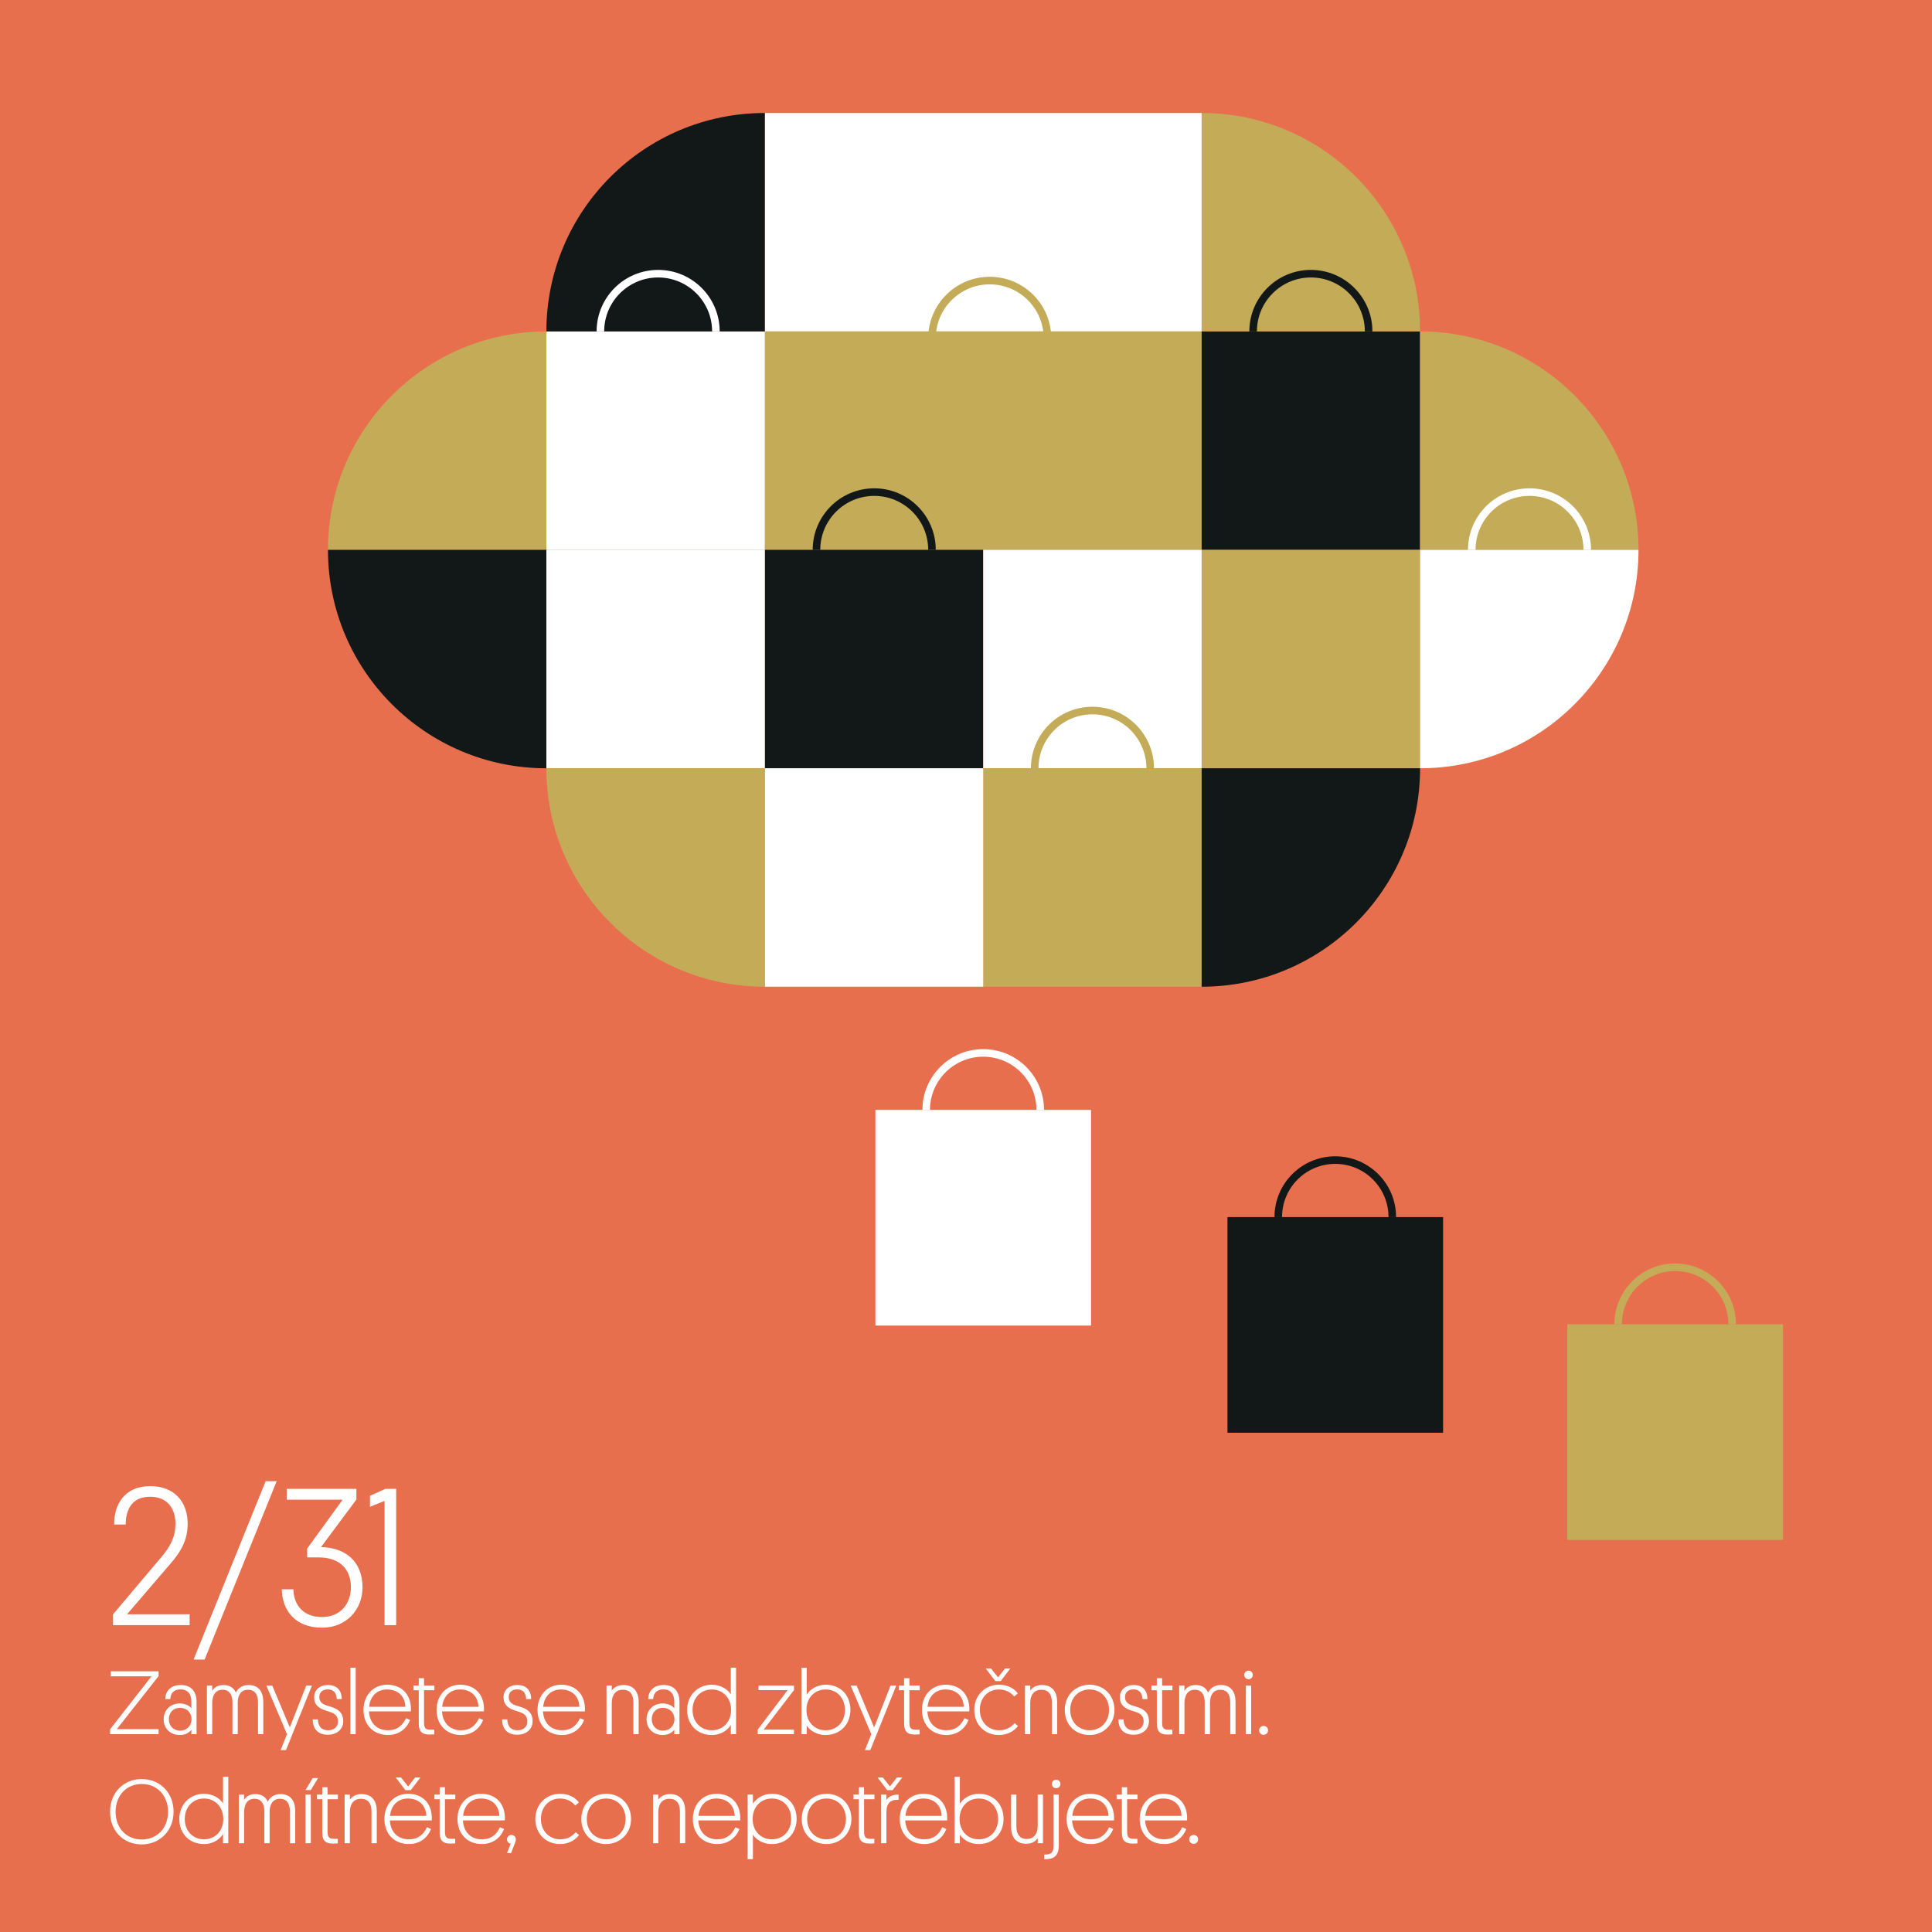 <svg xmlns="http://www.w3.org/2000/svg" xmlns:xlink="http://www.w3.org/1999/xlink" xmlns:inkscape="http://www.inkscape.org/namespaces/inkscape" width="255.118" height="255.118" viewBox="0 0 255.118 255.118"><rect x="0" y="0" width="255.118" height="255.118" fill="#333333" stroke="none"/><defs><clipPath id="clip_0"><path transform="matrix(1,0,0,-1,0,255.118)" d="M0 0H255.118V255.118H0Z"></path></clipPath><path id="font_1_10" d="M.418 0V.055H.1L.318 .309C.377 .376 .408 .436 .408 .515 .408 .623 .343 .706 .218 .706 .085 .706 .033 .609 .035 .511H.093C.094 .574 .115 .652 .218 .652 .304 .652 .346 .593 .346 .515 .346 .451 .322 .401 .274 .345L.029 .055V0H.418Z"></path><path id="font_1_7" d="M.432 .731H.376L.01-.175H.066L.432 .731Z"></path><path id="font_1_11" d="M.15 .344H.208C.313 .344 .372 .287 .372 .192 .372 .108 .318 .041 .225 .041 .135 .041 .082 .097 .08 .182H.021C.023 .08 .084-.013 .226-.013 .346-.013 .431 .076 .431 .192 .431 .33 .336 .395 .22 .396L.4 .638V.692H.046V.637H.33L.15 .389V.344Z"></path><path id="font_1_9" d="M.146 .692H.091L.013 .657V.601L.087 .631V0H.146V.692Z"></path><path id="font_1_32" d="M.564 0V.055H.104L.564 .639V.692H.038V.637H.486L.03 .053V0H.564Z"></path><path id="font_1_33" d="M.031 .164C.031 .058 .108-.009 .209-.009 .269-.009 .311 .016 .336 .049V0H.393V.353C.393 .468 .336 .541 .218 .541 .105 .541 .05 .471 .049 .386H.104C.106 .442 .136 .493 .216 .493 .293 .493 .336 .445 .336 .356V.285C.315 .312 .269 .338 .209 .338 .103 .338 .031 .264 .031 .164M.088 .164C.088 .236 .135 .29 .211 .29 .285 .29 .338 .236 .338 .164 .338 .092 .285 .039 .212 .039 .137 .039 .088 .093 .088 .164Z"></path><path id="font_1_44" d="M.397 .35C.398 .434 .437 .489 .51 .489 .586 .489 .62 .436 .62 .35V0H.678V.356C.678 .459 .633 .541 .516 .541 .446 .541 .401 .505 .376 .458 .357 .503 .315 .541 .239 .541 .173 .541 .136 .51 .116 .476V.535H.058V0H.116V.339C.116 .43 .153 .489 .23 .489 .305 .489 .339 .435 .339 .349V0H.397V.35Z"></path><path id="font_1_54" d="M.214-.175 .5 .535H.437L.256 .074 .063 .535H-.002L.225 0 .155-.175H.214Z"></path><path id="font_1_49" d="M.093 .409C.093 .463 .131 .493 .187 .493 .251 .493 .282 .452 .285 .386H.34C.339 .467 .3 .541 .188 .541 .098 .541 .036 .488 .036 .406 .036 .35 .058 .307 .122 .276 .156 .26 .192 .253 .226 .239 .269 .222 .298 .196 .298 .139 .298 .075 .247 .042 .19 .043 .106 .044 .079 .097 .077 .163H.02C.02 .072 .066-.006 .187-.006 .282-.006 .356 .05 .356 .143 .356 .221 .318 .263 .252 .29 .215 .305 .185 .309 .152 .324 .113 .342 .093 .366 .093 .409Z"></path><path id="font_1_43" d="M.116 .731H.058V0H.116V.731Z"></path><path id="font_1_37" d="M.549 .251C.55 .262 .55 .277 .55 .284 .546 .445 .442 .544 .289 .544 .137 .544 .028 .429 .028 .267 .028 .102 .138-.009 .297-.009 .42-.009 .503 .062 .541 .156L.496 .176C.456 .093 .398 .043 .297 .043 .175 .043 .095 .123 .088 .251H.549M.287 .492C.4 .492 .484 .424 .489 .301H.09C.102 .422 .18 .492 .287 .492Z"></path><path id="font_1_50" d="M.126 .616H.068V.535H.01V.484H.068V.124C.068 .042 .09-.004 .188-.004 .205-.004 .226-.003 .239-.002V.049H.194C.133 .049 .126 .08 .126 .134V.484H.24V.535H.126V.616Z"></path><path id="font_1_1" d="M0 0Z"></path><path id="font_1_45" d="M.354 0H.412V.354C.412 .458 .364 .541 .244 .541 .176 .541 .133 .507 .116 .479V.535H.058V0H.116V.344C.116 .431 .158 .489 .238 .489 .317 .489 .354 .437 .354 .349V0Z"></path><path id="font_1_36" d="M.509 0H.567V.731H.509V.438C.473 .497 .393 .544 .3 .544 .145 .544 .028 .427 .028 .267 .028 .102 .142-.009 .3-.009 .413-.009 .485 .057 .509 .104V0M.088 .267C.088 .398 .177 .492 .3 .492 .423 .492 .512 .398 .512 .267 .512 .135 .423 .043 .3 .043 .177 .043 .088 .135 .088 .267Z"></path><path id="font_1_55" d="M.423 .485V.535H.033V.485H.353L.024 .05V0H.423V.05H.089L.423 .485Z"></path><path id="font_1_34" d="M.113 .267C.113 .398 .201 .492 .325 .492 .449 .492 .537 .398 .537 .267 .537 .135 .449 .043 .325 .043 .201 .043 .113 .135 .113 .267M.116 .095C.139 .057 .209-.009 .324-.009 .488-.009 .597 .111 .597 .268 .597 .433 .483 .544 .326 .544 .224 .544 .151 .489 .116 .435V.731H.058V0H.116V.095Z"></path><path id="font_2_67" d="M.299 .043C.18 .043 .087 .135 .087 .267 .087 .396 .174 .492 .297 .492 .374 .492 .427 .459 .465 .415L.505 .448C.476 .49 .41 .544 .298 .544 .142 .544 .026 .425 .026 .267 .026 .109 .137-.009 .298-.009 .406-.009 .475 .047 .507 .09L.471 .121C.43 .077 .38 .043 .299 .043M.317 .584 .423 .723H.365L.288 .625 .21 .723H.152L.258 .584H.317Z"></path><path id="font_1_46" d="M.088 .267C.088 .398 .177 .492 .301 .492 .425 .492 .515 .397 .515 .267 .515 .135 .424 .043 .301 .043 .177 .043 .088 .135 .088 .267M.028 .267C.028 .1 .147-.009 .3-.009 .452-.009 .575 .105 .575 .267 .575 .43 .455 .544 .302 .544 .15 .544 .028 .433 .028 .267Z"></path><path id="font_1_40" d="M.116 .535H.058V0H.116V.535M.087 .605C.113 .605 .134 .625 .134 .652 .134 .679 .113 .699 .087 .699 .061 .699 .04 .679 .04 .652 .04 .625 .061 .605 .087 .605Z"></path><path id="font_1_6" d="M.079-.007C.106-.007 .128 .014 .128 .042 .128 .07 .106 .091 .079 .091 .052 .091 .03 .07 .03 .042 .03 .014 .052-.007 .079-.007Z"></path><path id="font_1_25" d="M.03 .346C.03 .134 .178-.013 .378-.013 .579-.013 .729 .139 .729 .346 .729 .555 .58 .706 .379 .706 .18 .706 .03 .558 .03 .346M.091 .346C.091 .526 .211 .652 .379 .652 .547 .652 .668 .526 .668 .346 .668 .165 .547 .041 .379 .041 .211 .041 .091 .165 .091 .346Z"></path><path id="font_1_58" d="M.116 .535H.058V0H.116V.535M.137 .717 .058 .585H.116L.196 .717H.137Z"></path><path id="font_2_69" d="M.549 .251C.55 .262 .55 .277 .55 .284 .546 .445 .442 .544 .289 .544 .137 .544 .028 .429 .028 .267 .028 .102 .138-.009 .297-.009 .42-.009 .503 .062 .541 .156L.496 .176C.456 .093 .398 .043 .297 .043 .175 .043 .095 .123 .088 .251H.549M.287 .492C.4 .492 .484 .424 .489 .301H.09C.102 .422 .18 .492 .287 .492M.318 .584 .424 .723H.366L.289 .625 .211 .723H.153L.259 .584H.318Z"></path><path id="font_1_4" d="M.03-.108H.075L.111-.015C.12 .007 .127 .023 .127 .042 .127 .07 .106 .091 .079 .091 .051 .091 .03 .071 .03 .042 .03 .02 .044 0 .071-.005L.03-.108Z"></path><path id="font_1_35" d="M.301 .043C.182 .043 .089 .135 .089 .267 .089 .396 .176 .492 .299 .492 .376 .492 .429 .459 .467 .415L.507 .448C.478 .49 .412 .544 .3 .544 .144 .544 .028 .425 .028 .267 .028 .109 .139-.009 .3-.009 .408-.009 .477 .047 .509 .09L.473 .121C.432 .077 .382 .043 .301 .043Z"></path><path id="font_1_47" d="M.113 .267C.113 .398 .201 .492 .325 .492 .449 .492 .537 .398 .537 .267 .537 .135 .449 .043 .325 .043 .201 .043 .113 .135 .113 .267M.116 .095C.139 .057 .209-.009 .324-.009 .488-.009 .597 .111 .597 .268 .597 .433 .483 .544 .326 .544 .224 .544 .151 .489 .116 .435V.535H.058V-.175H.116V.095Z"></path><path id="font_2_70" d="M.25 .535C.175 .536 .134 .506 .116 .475V.535H.058V0H.116V.346C.116 .429 .154 .478 .231 .478H.25V.535M.184 .584 .29 .723H.232L.155 .625 .077 .723H.019L.125 .584H.184Z"></path><path id="font_1_51" d="M.113 .535H.055V.181C.055 .077 .102-.006 .221-.006 .29-.006 .33 .026 .348 .058V0H.406V.535H.348V.192C.348 .105 .306 .047 .227 .047 .15 .047 .113 .099 .113 .187V.535Z"></path><path id="font_1_41" d="M.116 .535H.058V-.024C.058-.081 .046-.124-.023-.124H-.044V-.175H-.022C.082-.175 .116-.115 .116-.022V.535M.087 .605C.113 .605 .134 .625 .134 .652 .134 .679 .113 .699 .087 .699 .061 .699 .04 .679 .04 .652 .04 .625 .061 .605 .087 .605Z"></path></defs><g clip-path="url(#clip_0)"><path transform="matrix(1,0,0,-1,0,255.118)" d="M0 0H255.118V255.118H0Z" fill="#e86f4d"></path><path transform="matrix(1,0,0,-1,0,255.118)" d="M100.991 211.352H158.677V240.195H100.991Z" fill="#ffffff"></path><path transform="matrix(1,0,0,-1,0,255.118)" d="M100.991 182.51H158.677V211.353H100.991Z" fill="#c4ab57"></path><path transform="matrix(1,0,0,-1,0,255.118)" d="M100.992 153.667H129.835V182.51H100.992Z" fill="#121718"></path><path transform="matrix(1,0,0,-1,0,255.118)" d="M72.149 182.51H100.992V211.353H72.149Z" fill="#ffffff"></path><path transform="matrix(1,0,0,-1,0,255.118)" d="M72.149 182.51H43.307C43.307 198.439 56.22 211.353 72.149 211.353Z" fill="#c4ab57"></path><path transform="matrix(1,0,0,-1,0,255.118)" d="M72.149 153.667H100.992V182.51H72.149Z" fill="#ffffff"></path><path transform="matrix(1,0,0,-1,0,255.118)" d="M72.149 153.667V153.667C56.22 153.667 43.307 166.581 43.307 182.51H72.149Z" fill="#121718"></path><path transform="matrix(1,0,0,-1,0,255.118)" d="M100.992 211.352H72.149C72.149 227.281 85.063 240.196 100.992 240.196Z" fill="#121718"></path><path transform="matrix(1,0,0,-1,79.281,43.766)" stroke-width="1" stroke-linecap="butt" stroke-miterlimit="10" stroke-linejoin="miter" fill="none" stroke="#ffffff" d="M0 0C0 4.212 3.414 7.626 7.626 7.626 11.838 7.626 15.252 4.212 15.252 0"></path><path transform="matrix(1,0,0,-1,107.815,72.608)" stroke-width="1" stroke-linecap="butt" stroke-miterlimit="10" stroke-linejoin="miter" fill="none" stroke="#121718" d="M0 0C0 4.212 3.415 7.626 7.626 7.626 11.838 7.626 15.252 4.212 15.252 0"></path><path transform="matrix(1,0,0,-1,0,255.118)" d="M129.835 153.667H158.678V182.51H129.835Z" fill="#ffffff"></path><path transform="matrix(1,0,0,-1,0,255.118)" d="M158.677 182.51H187.52V211.353H158.677Z" fill="#121718"></path><path transform="matrix(1,0,0,-1,0,255.118)" d="M187.52 182.51H216.363C216.363 198.439 203.45 211.353 187.52 211.353Z" fill="#c4ab57"></path><path transform="matrix(1,0,0,-1,0,255.118)" d="M158.677 153.667H187.52V182.51H158.677Z" fill="#c4ab57"></path><path transform="matrix(1,0,0,-1,0,255.118)" d="M187.52 153.667V153.667C203.45 153.667 216.363 166.581 216.363 182.51H187.52Z" fill="#ffffff"></path><path transform="matrix(1,0,0,-1,0,255.118)" d="M158.677 211.352H187.52C187.52 227.281 174.607 240.196 158.677 240.196Z" fill="#c4ab57"></path><path transform="matrix(1,0,0,-1,0,255.118)" d="M129.835 124.824H158.678V153.667H129.835Z" fill="#c4ab57"></path><path transform="matrix(1,0,0,-1,0,255.118)" d="M158.677 153.667H187.52C187.52 137.738 174.607 124.824 158.677 124.824Z" fill="#121718"></path><path transform="matrix(1,0,0,-1,0,255.118)" d="M100.992 124.824H129.835V153.667H100.992Z" fill="#ffffff"></path><path transform="matrix(1,0,0,-1,0,255.118)" d="M100.992 153.667H72.149C72.149 137.738 85.063 124.824 100.992 124.824Z" fill="#c4ab57"></path><path transform="matrix(1,0,0,-1,180.725,43.766)" stroke-width="1" stroke-linecap="butt" stroke-miterlimit="10" stroke-linejoin="miter" fill="none" stroke="#121718" d="M0 0C0 4.212-3.414 7.626-7.626 7.626-11.838 7.626-15.252 4.212-15.252 0"></path><path transform="matrix(1,0,0,-1,123.067,44.675)" stroke-width="1" stroke-linecap="butt" stroke-miterlimit="10" stroke-linejoin="miter" fill="none" stroke="#c4ab57" d="M0 0C0 4.212 3.414 7.626 7.626 7.626 11.838 7.626 15.252 4.212 15.252 0"></path><path transform="matrix(1,0,0,-1,194.343,72.608)" stroke-width="1" stroke-linecap="butt" stroke-miterlimit="10" stroke-linejoin="miter" fill="none" stroke="#ffffff" d="M0 0C0 4.212 3.414 7.626 7.626 7.626 11.838 7.626 15.252 4.212 15.252 0"></path><path transform="matrix(1,0,0,-1,151.882,101.451)" stroke-width="1" stroke-linecap="butt" stroke-miterlimit="10" stroke-linejoin="miter" fill="none" stroke="#c4ab57" d="M0 0C0 4.212-3.415 7.626-7.626 7.626-11.838 7.626-15.252 4.212-15.252 0"></path><path transform="matrix(1,0,0,-1,0,255.118)" d="M115.598 80.079H144.072V108.553H115.598Z" fill="#ffffff"></path><path transform="matrix(1,0,0,-1,137.363,146.565)" stroke-width="1" stroke-linecap="butt" stroke-miterlimit="10" stroke-linejoin="miter" fill="none" stroke="#ffffff" d="M0 0C0 4.158-3.371 7.529-7.529 7.529-11.687 7.529-15.058 4.158-15.058 0"></path><path transform="matrix(1,0,0,-1,0,255.118)" d="M206.965 51.775H235.439V80.249H206.965Z" fill="#c4ab57"></path><path transform="matrix(1,0,0,-1,228.731,174.869)" stroke-width="1" stroke-linecap="butt" stroke-miterlimit="10" stroke-linejoin="miter" fill="none" stroke="#c4ab57" d="M0 0C0 4.158-3.371 7.529-7.529 7.529-11.687 7.529-15.057 4.158-15.057 0"></path><path transform="matrix(1,0,0,-1,0,255.118)" d="M162.084 65.927H190.558V94.402H162.084Z" fill="#121718"></path><path transform="matrix(1,0,0,-1,183.85,160.717)" stroke-width="1" stroke-linecap="butt" stroke-miterlimit="10" stroke-linejoin="miter" fill="none" stroke="#121718" d="M0 0C0 4.158-3.371 7.528-7.529 7.528-11.687 7.528-15.057 4.158-15.057 0"></path><use data-text="2" xlink:href="#font_1_10" transform="matrix(26,0,0,-26,14.173,214.596)" fill="#ffffff"></use><use data-text="/" xlink:href="#font_1_7" transform="matrix(26,0,0,-26,25.301,214.596)" fill="#ffffff"></use><use data-text="3" xlink:href="#font_1_11" transform="matrix(26,0,0,-26,36.663,214.596)" fill="#ffffff"></use><use data-text="1" xlink:href="#font_1_9" transform="matrix(26,0,0,-26,48.519,214.596)" fill="#ffffff"></use><use data-text="Z" xlink:href="#font_1_32" transform="matrix(12,0,0,-12,14.173,228.996)" fill="#ffffff"></use><use data-text="a" xlink:href="#font_1_33" transform="matrix(12,0,0,-12,21.241,228.996)" fill="#ffffff"></use><use data-text="m" xlink:href="#font_1_44" transform="matrix(12,0,0,-12,26.629,228.996)" fill="#ffffff"></use><use data-text="y" xlink:href="#font_1_54" transform="matrix(12,0,0,-12,35.197,228.996)" fill="#ffffff"></use><use data-text="s" xlink:href="#font_1_49" transform="matrix(12,0,0,-12,41.052,228.996)" fill="#ffffff"></use><use data-text="l" xlink:href="#font_1_43" transform="matrix(12,0,0,-12,45.576,228.996)" fill="#ffffff"></use><use data-text="e" xlink:href="#font_1_37" transform="matrix(12,0,0,-12,47.664,228.996)" fill="#ffffff"></use><use data-text="t" xlink:href="#font_1_50" transform="matrix(12,0,0,-12,54.48,228.996)" fill="#ffffff"></use><use data-text="e" xlink:href="#font_1_37" transform="matrix(12,0,0,-12,57.312,228.996)" fill="#ffffff"></use><use data-text=" " xlink:href="#font_1_1" transform="matrix(12,0,0,-12,64.188,228.996)" fill="#ffffff"></use><use data-text="s" xlink:href="#font_1_49" transform="matrix(12,0,0,-12,66.06,228.996)" fill="#ffffff"></use><use data-text="e" xlink:href="#font_1_37" transform="matrix(12,0,0,-12,70.643,228.996)" fill="#ffffff"></use><use data-text=" " xlink:href="#font_1_1" transform="matrix(12,0,0,-12,77.519,228.996)" fill="#ffffff"></use><use data-text="n" xlink:href="#font_1_45" transform="matrix(12,0,0,-12,79.391,228.996)" fill="#ffffff"></use><use data-text="a" xlink:href="#font_1_33" transform="matrix(12,0,0,-12,85.007,228.996)" fill="#ffffff"></use><use data-text="d" xlink:href="#font_1_36" transform="matrix(12,0,0,-12,90.395,228.996)" fill="#ffffff"></use><use data-text=" " xlink:href="#font_1_1" transform="matrix(12,0,0,-12,97.895,228.996)" fill="#ffffff"></use><use data-text="z" xlink:href="#font_1_55" transform="matrix(12,0,0,-12,99.767,228.996)" fill="#ffffff"></use><use data-text="b" xlink:href="#font_1_34" transform="matrix(12,0,0,-12,105.131,228.996)" fill="#ffffff"></use><use data-text="y" xlink:href="#font_1_54" transform="matrix(12,0,0,-12,112.355,228.996)" fill="#ffffff"></use><use data-text="t" xlink:href="#font_1_50" transform="matrix(12,0,0,-12,118.571,228.996)" fill="#ffffff"></use><use data-text="e" xlink:href="#font_1_37" transform="matrix(12,0,0,-12,121.403,228.996)" fill="#ffffff"></use><use data-text="&#x10D;" xlink:href="#font_2_67" transform="matrix(12,0,0,-12,128.339,228.996)" fill="#ffffff"></use><use data-text="n" xlink:href="#font_1_45" transform="matrix(12,0,0,-12,134.651,228.996)" fill="#ffffff"></use><use data-text="o" xlink:href="#font_1_46" transform="matrix(12,0,0,-12,140.267,228.996)" fill="#ffffff"></use><use data-text="s" xlink:href="#font_1_49" transform="matrix(12,0,0,-12,147.442,228.996)" fill="#ffffff"></use><use data-text="t" xlink:href="#font_1_50" transform="matrix(12,0,0,-12,151.942,228.996)" fill="#ffffff"></use><use data-text="m" xlink:href="#font_1_44" transform="matrix(12,0,0,-12,155.014,228.996)" fill="#ffffff"></use><use data-text="i" xlink:href="#font_1_40" transform="matrix(12,0,0,-12,163.822,228.996)" fill="#ffffff"></use><use data-text="." xlink:href="#font_1_6" transform="matrix(12,0,0,-12,165.91,228.996)" fill="#ffffff"></use><use data-text="O" xlink:href="#font_1_25" transform="matrix(12,0,0,-12,14.173,243.396)" fill="#ffffff"></use><use data-text="d" xlink:href="#font_1_36" transform="matrix(12,0,0,-12,23.341,243.396)" fill="#ffffff"></use><use data-text="m" xlink:href="#font_1_44" transform="matrix(12,0,0,-12,30.841,243.396)" fill="#ffffff"></use><use data-text="&#xED;" xlink:href="#font_1_58" transform="matrix(12,0,0,-12,39.649,243.396)" fill="#ffffff"></use><use data-text="t" xlink:href="#font_1_50" transform="matrix(12,0,0,-12,41.737,243.396)" fill="#ffffff"></use><use data-text="n" xlink:href="#font_1_45" transform="matrix(12,0,0,-12,44.809,243.396)" fill="#ffffff"></use><use data-text="&#x11B;" xlink:href="#font_2_69" transform="matrix(12,0,0,-12,50.425,243.396)" fill="#ffffff"></use><use data-text="t" xlink:href="#font_1_50" transform="matrix(12,0,0,-12,57.241,243.396)" fill="#ffffff"></use><use data-text="e" xlink:href="#font_1_37" transform="matrix(12,0,0,-12,60.072,243.396)" fill="#ffffff"></use><use data-text="," xlink:href="#font_1_4" transform="matrix(12,0,0,-12,66.589,243.396)" fill="#ffffff"></use><use data-text=" " xlink:href="#font_1_1" transform="matrix(12,0,0,-12,68.485,243.396)" fill="#ffffff"></use><use data-text="c" xlink:href="#font_1_35" transform="matrix(12,0,0,-12,70.357,243.396)" fill="#ffffff"></use><use data-text="o" xlink:href="#font_1_46" transform="matrix(12,0,0,-12,76.429,243.396)" fill="#ffffff"></use><use data-text=" " xlink:href="#font_1_1" transform="matrix(12,0,0,-12,83.665,243.396)" fill="#ffffff"></use><use data-text="n" xlink:href="#font_1_45" transform="matrix(12,0,0,-12,85.537,243.396)" fill="#ffffff"></use><use data-text="e" xlink:href="#font_1_37" transform="matrix(12,0,0,-12,91.153,243.396)" fill="#ffffff"></use><use data-text="p" xlink:href="#font_1_47" transform="matrix(12,0,0,-12,98.029,243.396)" fill="#ffffff"></use><use data-text="o" xlink:href="#font_1_46" transform="matrix(12,0,0,-12,105.529,243.396)" fill="#ffffff"></use><use data-text="t" xlink:href="#font_1_50" transform="matrix(12,0,0,-12,112.585,243.396)" fill="#ffffff"></use><use data-text="&#x159;" xlink:href="#font_2_70" transform="matrix(12,0,0,-12,115.657,243.396)" fill="#ffffff"></use><use data-text="e" xlink:href="#font_1_37" transform="matrix(12,0,0,-12,118.477,243.396)" fill="#ffffff"></use><use data-text="b" xlink:href="#font_1_34" transform="matrix(12,0,0,-12,125.353,243.396)" fill="#ffffff"></use><use data-text="u" xlink:href="#font_1_51" transform="matrix(12,0,0,-12,132.853,243.396)" fill="#ffffff"></use><use data-text="j" xlink:href="#font_1_41" transform="matrix(12,0,0,-12,138.421,243.396)" fill="#ffffff"></use><use data-text="e" xlink:href="#font_1_37" transform="matrix(12,0,0,-12,140.509,243.396)" fill="#ffffff"></use><use data-text="t" xlink:href="#font_1_50" transform="matrix(12,0,0,-12,147.325,243.396)" fill="#ffffff"></use><use data-text="e" xlink:href="#font_1_37" transform="matrix(12,0,0,-12,150.157,243.396)" fill="#ffffff"></use><use data-text="." xlink:href="#font_1_6" transform="matrix(12,0,0,-12,156.673,243.396)" fill="#ffffff"></use></g></svg>